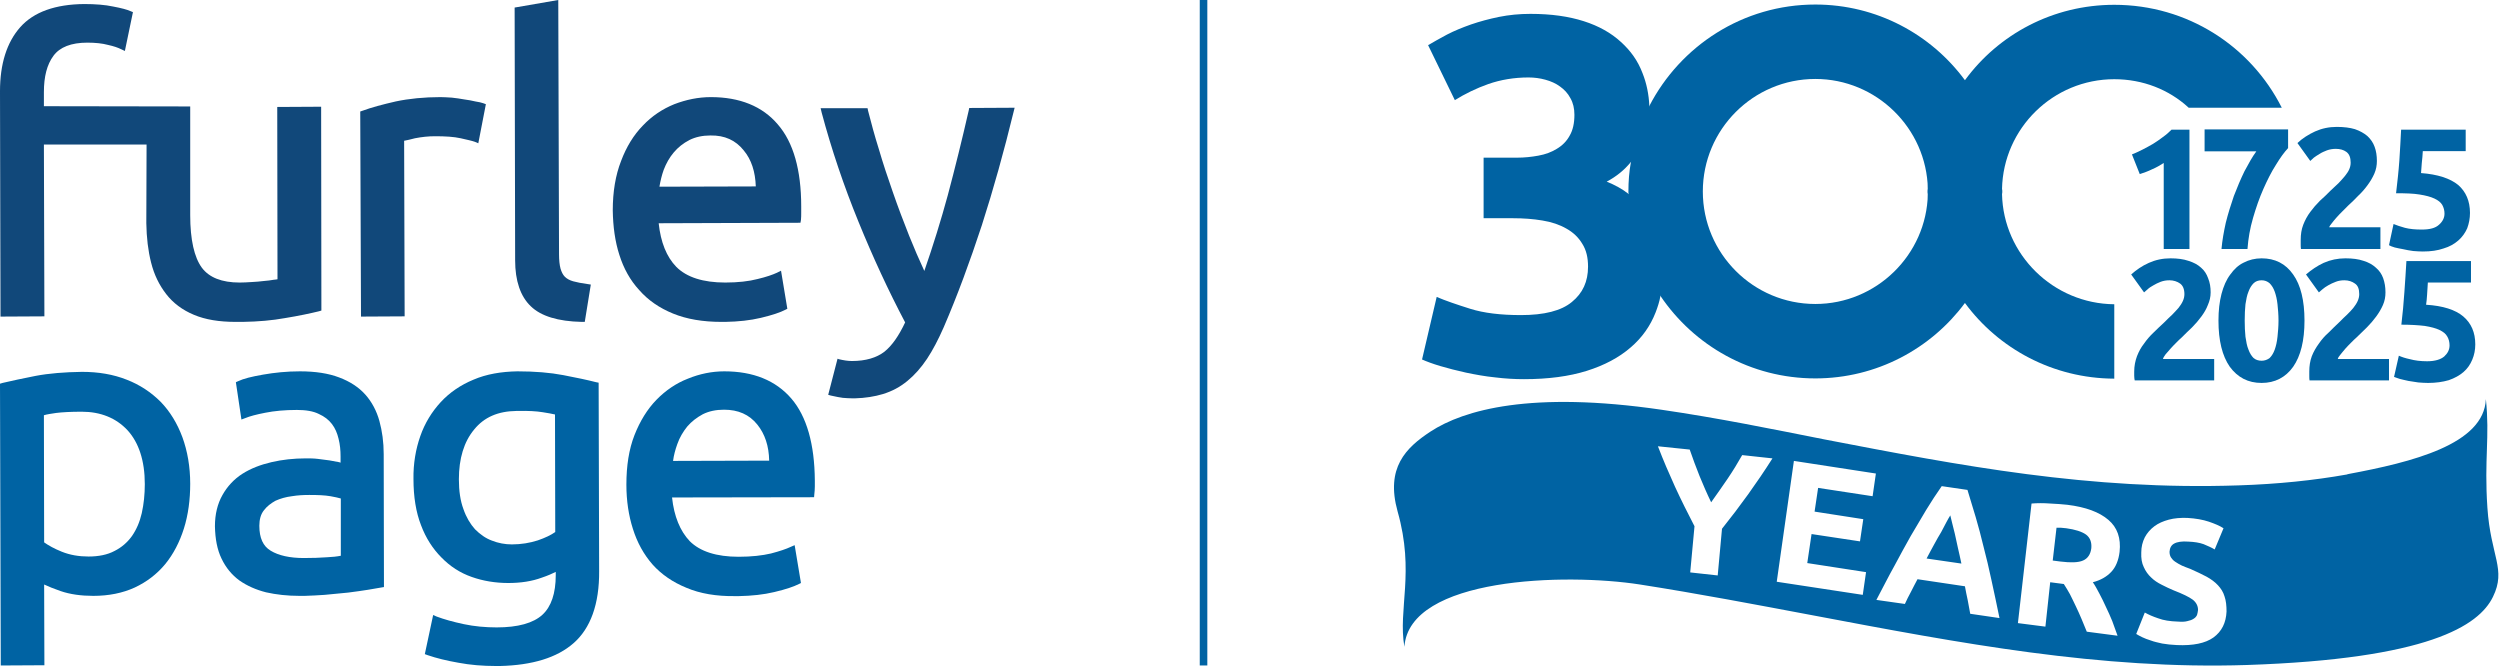 <svg width="991" height="264" viewBox="0 0 991 264" fill="none" xmlns="http://www.w3.org/2000/svg">
<path d="M860.8 51.397C859.8 52.403 858.701 53.399 857.401 54.297C856.101 55.303 854.8 56.202 853.5 57.002C852.1 57.803 850.7 58.604 849.301 59.297C847.8 60 846.5 60.703 845.1 61.202L848.2 69.004C849.8 68.496 851.5 67.901 853.101 67.1C854.801 66.397 856.3 65.498 857.7 64.6V98.702H867.901V51.397H860.8Z" fill="#0063A3"/>
<path d="M873.9 51.299V60H894.4C892.8 62.198 891.3 64.903 889.7 67.901C888.2 70.996 886.8 74.297 885.5 77.706C884.3 81.202 883.2 84.698 882.3 88.301C881.5 91.905 880.9 95.303 880.601 98.702H890.9C891.201 94.6 891.9 90.499 893.101 86.397C894.301 82.305 895.601 78.496 897.2 74.903C898.8 71.299 900.4 68.106 902.2 65.303C903.9 62.501 905.501 60.303 907 58.702V51.299L873.9 51.299Z" fill="#0063A3"/>
<path d="M923.3 90.098C923.4 89.698 923.8 89.102 924.4 88.399C924.901 87.705 925.601 86.905 926.3 86.104C927 85.303 927.8 84.502 928.601 83.702L930.8 81.504C932.1 80.303 933.5 79.004 934.8 77.598C936.201 76.299 937.401 74.903 938.5 73.399C939.6 71.905 940.501 70.401 941.201 68.799C941.9 67.198 942.2 65.499 942.2 63.799C942.2 61.7 941.9 59.805 941.3 58.204C940.7 56.504 939.7 55.098 938.4 53.897C937.1 52.803 935.501 51.905 933.5 51.202C931.5 50.606 929.1 50.303 926.3 50.303C923.2 50.303 920.4 50.899 917.7 52.1C915.1 53.301 912.7 54.805 910.7 56.7L915.8 63.799C916.1 63.497 916.6 63.106 917.2 62.501C917.9 62.003 918.6 61.505 919.5 60.997C920.4 60.401 921.4 60.001 922.401 59.6C923.5 59.2 924.7 59.005 925.9 59.005C927.6 59.005 929 59.405 930.1 60.206C931.3 61.104 931.8 62.501 931.8 64.503C931.8 65.401 931.6 66.299 931.201 67.198C930.8 68.106 930.2 68.897 929.5 69.805C928.8 70.704 927.9 71.602 927 72.598C926 73.497 925 74.503 923.9 75.499C922.5 76.905 921.1 78.301 919.6 79.6C918.2 80.997 916.9 82.501 915.8 84.005C914.6 85.606 913.701 87.305 913 89.102C912.3 90.899 912 92.901 912 95.098V96.798C912 97.501 912 98.204 912.1 98.702H943.6V90.098L923.3 90.098Z" fill="#0063A3"/>
<path d="M974.4 73.301C971.201 70.704 966.3 69.102 959.7 68.604C959.8 67.5 959.9 66.202 960 64.6C960.2 63.106 960.3 61.504 960.4 59.903H977.401V51.397H951.8C951.6 55.205 951.4 59.297 951.1 63.702C950.8 67.998 950.3 72.305 949.8 76.602C953.6 76.602 956.7 76.7 959.1 77.1C961.6 77.5 963.5 77.998 965 78.701C966.5 79.405 967.5 80.205 968.101 81.201C968.701 82.305 969 83.399 969 84.698C969 86.397 968.2 87.901 966.801 89.102C965.4 90.401 963.2 90.996 960 90.996C957.401 90.996 955.2 90.801 953.3 90.303C951.5 89.805 950 89.297 948.8 88.799L947 97.198C947.5 97.5 948.3 97.803 949.301 98.106C950.301 98.301 951.4 98.604 952.7 98.799C953.9 99.102 955.2 99.297 956.601 99.502C957.901 99.6 959.201 99.698 960.401 99.698C963.601 99.698 966.3 99.297 968.601 98.496C971 97.803 972.901 96.699 974.5 95.303C976.001 94.004 977.2 92.305 978.001 90.498C978.701 88.604 979.101 86.602 979.101 84.404C979.101 79.697 977.5 75.996 974.4 73.301Z" fill="#0063A3"/>
<path d="M857.401 142.305C857.5 141.797 857.9 141.202 858.4 140.499C859 139.805 859.6 139.102 860.4 138.204C861.1 137.403 861.9 136.602 862.7 135.801C863.5 135.001 864.2 134.297 864.901 133.702C866.201 132.403 867.5 131.104 868.9 129.805C870.3 128.399 871.5 127.002 872.6 125.499C873.701 124.004 874.6 122.501 875.2 120.899C875.9 119.297 876.3 117.706 876.3 115.899C876.3 113.799 876 112.002 875.3 110.303C874.7 108.604 873.8 107.198 872.5 106.104C871.201 104.903 869.5 104.005 867.5 103.399C865.5 102.706 863.101 102.403 860.4 102.403C857.3 102.403 854.5 102.999 851.8 104.2C849.1 105.401 846.801 107.003 844.8 108.799L849.901 115.899C850.2 115.606 850.7 115.206 851.3 114.698C851.9 114.102 852.7 113.604 853.6 113.106C854.5 112.598 855.4 112.1 856.5 111.7C857.6 111.299 858.701 111.104 860 111.104C861.6 111.104 863.101 111.602 864.2 112.403C865.3 113.204 865.9 114.6 865.9 116.602C865.9 117.5 865.7 118.399 865.3 119.297C864.9 120.206 864.3 121.104 863.6 122.003C862.8 122.901 862 123.799 861.1 124.698C860.1 125.606 859.1 126.602 858 127.706C856.6 129.004 855.1 130.401 853.701 131.797C852.3 133.106 851 134.6 849.901 136.202C848.701 137.706 847.8 139.405 847.1 141.202C846.4 143.106 846 145.098 846 147.305V148.897C846 149.698 846.1 150.303 846.201 150.801H877.7V142.305L857.401 142.305Z" fill="#0063A3"/>
<path d="M909 108.799C906 104.502 901.8 102.403 896.5 102.403C893.9 102.403 891.5 102.998 889.4 104.102C887.3 105.098 885.601 106.7 884.1 108.799C882.5 110.899 881.4 113.497 880.601 116.504C879.8 119.6 879.4 123.106 879.4 127.1C879.4 135 880.9 141.104 883.9 145.401C887 149.6 891.1 151.797 896.5 151.797C901.8 151.797 906 149.6 909 145.401C912 141.104 913.5 135 913.5 127.1C913.5 119.102 912 112.998 909 108.799ZM902.8 133.497C902.6 135.499 902.2 137.198 901.7 138.604C901.2 140 900.5 141.104 899.7 141.905C898.8 142.598 897.7 142.999 896.5 142.999C895.2 142.999 894.1 142.598 893.3 141.905C892.5 141.104 891.8 140 891.3 138.604C890.7 137.198 890.4 135.498 890.1 133.497C889.9 131.602 889.8 129.405 889.8 127.1C889.8 124.698 889.9 122.5 890.1 120.606C890.4 118.702 890.7 117.002 891.3 115.606C891.8 114.2 892.5 113.106 893.3 112.305C894.1 111.504 895.2 111.104 896.5 111.104C897.7 111.104 898.8 111.504 899.7 112.305C900.501 113.106 901.2 114.2 901.7 115.606C902.2 117.002 902.6 118.702 902.8 120.606C903 122.5 903.2 124.698 903.2 127.1C903.2 129.405 903 131.602 902.8 133.497Z" fill="#0063A3"/>
<path d="M926.7 142.305C926.8 141.797 927.2 141.202 927.8 140.499C928.3 139.805 929 139.102 929.7 138.204C930.4 137.403 931.201 136.602 932 135.801C932.8 135.001 933.5 134.297 934.2 133.702C935.5 132.403 936.9 131.104 938.2 129.805C939.6 128.399 940.8 127.002 941.9 125.499C943.001 124.004 943.9 122.501 944.6 120.899C945.3 119.297 945.601 117.706 945.601 115.899C945.601 113.799 945.3 112.002 944.7 110.303C944.1 108.604 943.101 107.198 941.8 106.104C940.5 104.903 938.9 104.005 936.9 103.399C934.901 102.706 932.5 102.403 929.7 102.403C926.7 102.403 923.8 102.999 921.1 104.2C918.5 105.401 916.2 107.003 914.1 108.799L919.2 115.899C919.5 115.606 920 115.206 920.601 114.698C921.3 114.102 922 113.604 922.9 113.106C923.8 112.598 924.8 112.1 925.9 111.7C926.9 111.299 928.1 111.104 929.3 111.104C931 111.104 932.401 111.602 933.5 112.403C934.7 113.204 935.2 114.6 935.2 116.602C935.2 117.5 935 118.399 934.6 119.297C934.2 120.206 933.6 121.104 932.9 122.003C932.2 122.901 931.3 123.799 930.4 124.698C929.4 125.606 928.4 126.602 927.3 127.706C925.9 129.004 924.5 130.401 923.101 131.797C921.6 133.106 920.3 134.6 919.2 136.202C918.1 137.706 917.1 139.405 916.4 141.202C915.7 143.106 915.4 145.098 915.4 147.305V148.897C915.4 149.698 915.4 150.303 915.5 150.801H947V142.305L926.7 142.305Z" fill="#0063A3"/>
<path d="M976.4 125.401C973.3 122.803 968.4 121.202 961.7 120.801C961.9 119.6 962 118.301 962.1 116.797C962.2 115.303 962.3 113.702 962.401 112.002H979.5V103.496H953.9C953.7 107.305 953.4 111.397 953.101 115.801C952.8 120.206 952.4 124.502 951.9 128.702C955.601 128.702 958.7 128.897 961.2 129.2C963.6 129.6 965.6 130.098 967 130.801C968.5 131.504 969.5 132.305 970.1 133.399C970.7 134.405 971 135.606 971 136.905C971 138.604 970.3 140.001 968.9 141.299C967.5 142.501 965.2 143.204 962.1 143.204C959.5 143.204 957.2 142.901 955.4 142.403C953.5 142.002 952 141.504 950.9 140.997L949 149.405C949.6 149.6 950.3 149.903 951.3 150.206C952.301 150.499 953.5 150.704 954.7 150.997C956 151.202 957.301 151.397 958.601 151.602C960 151.7 961.201 151.797 962.5 151.797C965.601 151.797 968.3 151.397 970.7 150.704C973 149.903 975 148.799 976.5 147.501C978.101 146.104 979.201 144.503 980 142.598C980.8 140.704 981.201 138.702 981.201 136.504C981.201 131.797 979.6 128.106 976.4 125.401Z" fill="#0063A3"/>
<path d="M653.601 85.098C651.5 81.905 648.8 79.102 645.601 76.905C643.101 74.903 640.1 73.301 636.9 72.002C640.7 70 643.9 67.403 646.5 64.2C647.6 62.998 648.5 61.7 649.3 60.303C652.4 55.205 653.9 49.903 653.9 44.405C653.9 43.604 653.9 42.803 653.8 42.002C653.6 37.403 652.7 32.998 651.1 29.004C649.301 24.2 646.4 20.098 642.5 16.602C638.7 13.106 633.8 10.303 627.8 8.399C621.9 6.505 614.9 5.499 606.7 5.499C602.3 5.499 598.2 5.899 594.2 6.7C590.3 7.501 586.6 8.497 583.1 9.698C579.7 10.899 576.5 12.198 573.6 13.702C570.8 15.206 568.3 16.602 566.1 17.901L576.7 39.698C580.7 37.198 585.2 35.001 590 33.301C594.9 31.602 600.2 30.704 605.9 30.704C608.2 30.704 610.4 30.997 612.6 31.602C614.8 32.198 616.8 33.106 618.4 34.297C620.1 35.498 621.5 37.002 622.5 38.897C623.6 40.801 624.1 42.998 624.1 45.498C624.1 48.799 623.5 51.602 622.2 53.799C621 55.997 619.3 57.706 617.1 59.004C615 60.303 612.6 61.202 609.8 61.7C607.1 62.198 604.3 62.501 601.3 62.501H588.1V86.504H599.7C603.9 86.504 607.8 86.797 611.4 87.403C615.1 87.999 618.3 89.102 620.9 90.606C623.6 92.1 625.7 94.102 627.2 96.602C628.8 99.102 629.5 102.1 629.5 105.704C629.5 111.602 627.4 116.202 623.1 119.698C618.9 123.204 612.1 124.903 602.9 124.903C594.9 124.903 588.2 124.102 582.8 122.403C577.4 120.704 573 119.2 569.5 117.705L563.7 142.5C565.5 143.301 567.9 144.2 570.9 145.098C574 145.996 577.4 146.905 581.1 147.706C584.9 148.497 588.7 149.2 592.7 149.6C596.7 150.098 600.5 150.303 604.1 150.303C613.7 150.303 622 149.2 629 147.002C636 144.805 641.8 141.7 646.3 137.803C650.9 133.897 654.2 129.2 656.3 123.799C657.1 121.7 657.8 119.6 658.2 117.305C659.1 113.799 659.5 110 659.5 106.104C659.5 97.901 657.6 90.899 653.601 85.098Z" fill="#0063A3"/>
<path d="M793.601 74.903C793.5 58.799 788.101 43.897 778.9 31.797C765.501 13.604 743.9 1.797 719.6 1.797C690.9 1.797 666.101 18.203 653.8 42.002C650.2 48.799 647.7 56.299 646.5 64.2C645.8 67.998 645.5 71.905 645.5 75.899C645.5 76.201 645.5 76.602 645.601 76.905C645.7 91.905 650.3 105.801 658.2 117.305C671.5 137.002 694 150 719.6 150C743.9 150 765.5 138.203 778.9 120.098C788.1 107.998 793.5 93.106 793.6 76.905C793.701 76.602 793.701 76.202 793.701 75.899C793.701 75.606 793.701 75.205 793.601 74.903ZM719.6 120.498C695 120.498 675 100.498 675 75.899C675 51.299 695 31.299 719.6 31.299C743.8 31.299 763.7 50.801 764.2 74.903V76.905C763.7 100.996 743.8 120.498 719.6 120.498Z" fill="#0063A3"/>
<path d="M904.5 42.706H867.6C859.8 35.498 849.4 31.397 838.101 31.397C813.9 31.397 794.1 50.801 793.601 74.903V76.905C794.1 100.899 813.9 120.401 838.101 120.606V150.098C813.8 150.001 792.2 138.204 778.9 120.098C769.7 107.999 764.301 93.106 764.201 76.905C764.1 76.602 764.1 76.202 764.1 75.899C764.1 75.606 764.1 75.206 764.201 74.903C764.301 58.702 769.7 43.897 778.9 31.797C792.2 13.604 813.8 1.905 838.101 1.905C867.1 1.905 892.2 18.301 904.5 42.706Z" fill="#0063A3"/>
<path d="M776.101 217.1C775.7 215.098 775.3 213.301 774.9 211.602C774.5 210 774.1 208.496 773.8 207.198C773.5 205.996 773.3 205 773.101 204.297C772.7 204.903 772.2 205.801 771.6 206.905C771 208.106 770.3 209.405 769.5 210.899C768.6 212.305 767.7 214.004 766.7 215.801C765.8 217.5 764.7 219.405 763.7 221.397L777.5 223.399C777 221.202 776.6 219.102 776.101 217.1ZM826.9 211.905C825.2 210.703 822.6 209.903 819.1 209.405C818.3 209.297 817.6 209.297 817 209.2H815.2L813.701 222.198L816.801 222.598C820.9 223.106 823.9 222.998 825.7 222.198C827.6 221.397 828.701 219.698 829 217.305C829.201 214.903 828.5 213.106 826.9 211.905ZM826.9 211.905C825.2 210.703 822.6 209.903 819.1 209.405C818.3 209.297 817.6 209.297 817 209.2H815.2L813.701 222.198L816.801 222.598C820.9 223.106 823.9 222.998 825.7 222.198C827.6 221.397 828.701 219.698 829 217.305C829.201 214.903 828.5 213.106 826.9 211.905ZM776.101 217.1C775.7 215.098 775.3 213.301 774.9 211.602C774.5 210 774.1 208.496 773.8 207.198C773.5 205.996 773.3 205 773.101 204.297C772.7 204.903 772.2 205.801 771.6 206.905C771 208.106 770.3 209.405 769.5 210.899C768.6 212.305 767.7 214.004 766.7 215.801C765.8 217.5 764.7 219.405 763.7 221.397L777.5 223.399C777 221.202 776.6 219.102 776.101 217.1ZM986 201.202C984.7 181.797 987 173.301 985.4 158.204C984.7 176.202 956 183.204 930.9 187.901C930.8 187.999 930.601 187.999 930.4 187.999C930.4 188.106 930.3 188.106 930.2 188.106C917.3 190.401 902.9 191.905 887.401 192.403C828.3 194.405 777.3 184.6 723.3 174.2C702.6 170.098 681.201 165.704 658.5 162.403C607 154.903 580.3 162.403 567 171.104C557.3 177.501 549.2 185.401 554 202.706C560.9 227.003 554.1 241.397 556.7 256.397C558.6 228.799 620.601 227.1 650.1 231.7C673.101 235.303 696.201 239.698 718.5 243.897C777.2 255.001 832.6 265.499 890.7 263.604C962.401 261.202 982.6 248.106 988.2 236.602C993.601 225.606 987.3 220.606 986 201.202ZM693 195.899C689.7 200.498 686.201 205.098 682.6 209.6L680.9 228.106L670 226.905L671.7 208.604C669 203.399 666.4 198.203 664 192.998C661.6 187.705 659.301 182.403 657.2 176.905L669.8 178.203C671 181.699 672.3 185.205 673.7 188.701C675.1 192.1 676.6 195.606 678.3 199.102C680.5 195.996 682.7 192.901 684.8 189.805C686.9 186.699 688.8 183.604 690.601 180.401L702.6 181.699C699.5 186.602 696.3 191.299 693 195.899ZM742.3 196.7L720.7 193.399L719.301 202.803L738.601 205.801L737.3 214.6L718.101 211.699L716.4 223.203L739.7 226.797L738.4 235.801L704.301 230.606L711.101 182.705L743.601 187.705L742.3 196.7ZM781 243.301C780.7 241.504 780.3 239.698 780 237.901C779.6 235.997 779.2 234.2 778.9 232.403L760.1 229.6C759.2 231.202 758.4 232.901 757.5 234.6C756.6 236.202 755.8 237.901 755.1 239.405L743.8 237.803C746.4 232.901 748.701 228.301 751 224.2C753.2 220.098 755.3 216.202 757.4 212.501C759.5 208.897 761.6 205.401 763.5 202.198C765.501 198.897 767.6 195.704 769.7 192.706L779.901 194.2C781 197.706 782.1 201.397 783.2 205.098C784.301 208.799 785.3 212.706 786.3 216.797C787.401 220.899 788.4 225.303 789.4 229.903C790.401 234.502 791.5 239.6 792.6 245.001L781 243.301ZM840.2 218.799C839.8 222.1 838.701 224.805 836.9 226.7C835.1 228.604 832.7 230 829.6 230.801C830.501 232.1 831.3 233.604 832.2 235.303C833.101 237.003 834 238.799 834.8 240.606C835.7 242.403 836.5 244.297 837.3 246.202C838.001 248.204 838.701 250.098 839.4 252.002L827.2 250.401C826.5 248.799 825.8 247.002 825.1 245.303C824.4 243.604 823.6 241.905 822.8 240.205C822 238.604 821.3 237.002 820.5 235.498C819.7 234.102 818.9 232.705 818.101 231.504L812.7 230.801L810.8 248.399L799.9 247.002L805.3 199.6C807.7 199.405 810.2 199.405 812.7 199.6C815.3 199.698 817.5 199.903 819.5 200.098C826.801 200.996 832.2 202.999 835.8 206.104C839.301 209.102 840.8 213.301 840.2 218.799ZM877.401 252.706C874.2 255 869.3 255.997 862.9 255.704C860.8 255.606 858.8 255.401 857.1 255.098C855.4 254.698 853.9 254.405 852.6 253.897C851.201 253.496 850.1 252.998 849.2 252.598C848.2 252.1 847.4 251.7 846.8 251.299L850.2 242.803C851.6 243.604 853.4 244.405 855.5 245.098C857.6 245.899 860.2 246.299 863.3 246.397C864.8 246.504 866.101 246.504 867.1 246.202C868.101 245.996 868.9 245.704 869.5 245.303C870.2 244.903 870.601 244.405 870.9 243.799C871.1 243.203 871.2 242.5 871.3 241.797C871.3 240.205 870.6 238.799 869.2 237.705C867.7 236.602 865.2 235.401 861.6 234.004C860 233.301 858.4 232.598 856.9 231.797C855.3 230.996 853.9 230.098 852.7 228.897C851.5 227.803 850.501 226.397 849.8 224.805C849 223.203 848.7 221.299 848.8 219.004C848.8 216.797 849.3 214.805 850.2 212.998C851.1 211.299 852.4 209.805 854 208.604C855.6 207.403 857.5 206.602 859.7 205.996C861.9 205.401 864.4 205.205 867.1 205.303C870.4 205.498 873.2 205.996 875.601 206.797C877.9 207.598 879.9 208.399 881.4 209.404L877.9 217.803C876.6 217.002 875.1 216.397 873.5 215.703C871.801 215.098 869.9 214.805 867.5 214.697C864.9 214.502 863 214.805 861.8 215.498C860.7 216.104 860.1 217.197 860 218.701C860 219.6 860.2 220.401 860.601 220.996C861 221.602 861.5 222.197 862.3 222.705C863 223.203 863.9 223.701 864.9 224.199C865.9 224.6 867 225.098 868.2 225.498C870.7 226.602 872.8 227.598 874.7 228.604C876.5 229.6 878 230.703 879.2 232.002C880.4 233.301 881.3 234.697 881.8 236.396C882.4 238.105 882.6 240.098 882.6 242.402C882.4 246.904 880.7 250.303 877.401 252.706ZM819.1 209.405C818.3 209.297 817.6 209.297 817 209.2H815.2L813.701 222.198L816.801 222.598C820.9 223.106 823.9 222.998 825.7 222.198C827.6 221.397 828.701 219.698 829 217.305C829.201 214.903 828.5 213.106 826.9 211.905C825.2 210.703 822.6 209.903 819.1 209.405ZM774.9 211.602C774.5 210 774.1 208.496 773.8 207.198C773.5 205.996 773.3 205 773.101 204.297C772.7 204.903 772.2 205.801 771.6 206.905C771 208.106 770.3 209.405 769.5 210.899C768.6 212.305 767.7 214.004 766.7 215.801C765.8 217.5 764.7 219.405 763.7 221.397L777.5 223.399C777 221.202 776.6 219.102 776.101 217.1C775.7 215.098 775.3 213.301 774.9 211.602ZM776.101 217.1C775.7 215.098 775.3 213.301 774.9 211.602C774.5 210 774.1 208.496 773.8 207.198C773.5 205.996 773.3 205 773.101 204.297C772.7 204.903 772.2 205.801 771.6 206.905C771 208.106 770.3 209.405 769.5 210.899C768.6 212.305 767.7 214.004 766.7 215.801C765.8 217.5 764.7 219.405 763.7 221.397L777.5 223.399C777 221.202 776.6 219.102 776.101 217.1ZM776.101 217.1C775.7 215.098 775.3 213.301 774.9 211.602C774.5 210 774.1 208.496 773.8 207.198C773.5 205.996 773.3 205 773.101 204.297C772.7 204.903 772.2 205.801 771.6 206.905C771 208.106 770.3 209.405 769.5 210.899C768.6 212.305 767.7 214.004 766.7 215.801C765.8 217.5 764.7 219.405 763.7 221.397L777.5 223.399C777 221.202 776.6 219.102 776.101 217.1Z" fill="#0063A3"/>
<path d="M127.4 123.106L126.4 123.399C123.101 124.2 118.5 125.205 112.9 126.104C108 127.002 102.4 127.5 96.201 127.598H93.4C86.9 127.598 81.4 126.7 76.9 124.805C72.3 122.901 68.6 120.098 65.9 116.602C63.1 112.998 61.1 108.897 59.9 104.102C58.7 99.405 58.1 94.2 58 88.496L58.1 57.305H17.401L17.6 125.401L0.2 125.498L0 36.202C0 25.303 2.7 16.797 8.001 10.801C13.4 4.698 22 1.7 33.4 1.602C37.8 1.602 41.7 1.905 44.901 2.598C48.101 3.204 50.4 3.799 51.7 4.405L52.7 4.805L49.5 20.205L48.001 19.502C46.8 18.897 45.1 18.301 42.8 17.803C40.601 17.198 37.8 16.905 34.6 16.905C28.2 16.905 23.701 18.702 21.201 22.1C18.6 25.606 17.401 30.401 17.401 36.504V42.1L75.4 42.198V85.303C75.4 95.001 77 102.002 80 106.104C82.9 110 87.9 112.002 95 112.002C96.5 112.002 98.101 111.905 99.8 111.797C101.5 111.7 103 111.602 104.5 111.397C106 111.299 107.3 111.104 108.5 110.899C109.2 110.801 109.7 110.801 110 110.704L109.9 42.403L127.3 42.305L127.4 123.106Z" fill="#11487A"/>
<path d="M192.6 41.299L189.6 56.797L188.2 56.202C187.1 55.801 185.2 55.401 182.6 54.805C179.9 54.2 176.5 54.004 172.4 54.004C169.8 54.004 167.1 54.297 164.5 54.805C162.7 55.303 161.2 55.606 160.2 55.801L160.4 125.401L143.101 125.498L142.8 44.2L143.701 43.897C147.2 42.598 151.701 41.397 156.9 40.206C162.1 39.102 168.101 38.496 174.6 38.496C175.9 38.496 177.401 38.604 179.1 38.702C180.8 38.897 182.401 39.102 184 39.405C185.601 39.6 187.1 39.903 188.4 40.206C189.8 40.401 190.9 40.703 191.5 40.899L192.6 41.299Z" fill="#11487A"/>
<path d="M234.2 112.803L231.801 127.598H230.601C221.201 127.403 214.4 125.303 210.4 121.397C206.3 117.5 204.2 111.299 204.2 103.203L204 2.998L221.3 0L221.6 100.801C221.6 103.106 221.801 105 222.2 106.504C222.6 107.803 223.101 108.897 223.9 109.698C224.7 110.499 225.8 111.104 227.2 111.504C228.701 111.905 230.601 112.305 232.9 112.598L234.2 112.803Z" fill="#11487A"/>
<path d="M308.3 49.297C302.2 42.1 293.2 38.496 281.801 38.496C276.801 38.496 272 39.502 267.301 41.299C262.6 43.203 258.4 45.996 254.801 49.805C251.201 53.496 248.3 58.203 246.201 63.799C244 69.405 242.9 75.996 242.9 83.399C243.001 89.805 243.8 95.704 245.501 100.996C247.2 106.397 249.8 111.104 253.4 115C256.9 119.004 261.4 122.1 266.801 124.297C272.2 126.504 278.6 127.598 286 127.598H287.5C292.7 127.5 297.401 127.002 301.6 125.996C306.201 124.903 309.4 123.799 311.3 122.803L312.1 122.403L309.6 107.305L308 108.106C306.3 108.897 303.701 109.805 300.3 110.606C296.9 111.504 292.5 112.002 287.5 112.002C278.701 112.002 272.2 109.903 268.101 105.801C264.2 101.797 261.9 95.996 261.1 88.496L317.301 88.301L317.5 87.198C317.6 86.299 317.6 85.303 317.6 84.2V81.797C317.6 67.403 314.5 56.397 308.3 49.297ZM261.4 74.004C261.8 71.7 262.3 69.502 263.1 67.305C264.1 64.698 265.4 62.403 267.1 60.401C268.8 58.399 270.8 56.797 273.3 55.498C275.7 54.297 278.5 53.702 281.6 53.702C287.3 53.604 291.6 55.606 294.8 59.6C297.9 63.301 299.4 68.106 299.6 73.897L261.4 74.004Z" fill="#11487A"/>
<path d="M72.3 173.301C70.3 167.901 67.4 163.106 63.7 159.297C59.901 155.499 55.4 152.5 50.2 150.499C44.9 148.399 39 147.403 32.5 147.403C25.601 147.501 19.4 147.998 14.1 149.004C8.9 150 4.5 150.997 1 151.797L-0 152.1L0.3 263.799L17.6 263.702L17.5 231.7C19.2 232.5 21.4 233.399 24 234.297C27.8 235.606 32.2 236.202 37 236.202C43.1 236.202 48.6 235.098 53.4 232.901C58.1 230.704 62.2 227.598 65.5 223.604C68.7 219.698 71.2 214.903 72.9 209.502C74.6 204.102 75.4 198.106 75.4 191.797C75.4 185 74.3 178.799 72.3 173.301ZM56.201 203.399C55.4 206.905 54.1 209.903 52.3 212.5C50.501 215 48.2 217.002 45.401 218.399C42.6 219.903 39.1 220.606 35.1 220.606C31.3 220.606 27.7 220 24.5 218.702C21.5 217.5 19.201 216.202 17.5 215L17.401 164.6C18.701 164.199 20.3 164.004 22.2 163.702C24.6 163.399 28.001 163.204 32.401 163.204C39.901 163.204 46.001 165.703 50.501 170.498C55 175.401 57.401 182.598 57.401 191.905C57.401 195.996 57 199.805 56.201 203.399Z" fill="#0063A3"/>
<path d="M152.1 180C152.1 175.303 151.5 170.899 150.4 166.905C149.3 162.901 147.4 159.297 144.8 156.397C142.2 153.496 138.7 151.202 134.4 149.6C130.2 147.998 125 147.198 118.9 147.198C113.7 147.198 108.8 147.706 104.3 148.497C99.7 149.297 96.5 150.098 94.4 151.104L93.5 151.504L95.7 166.299L97.3 165.704C99 165 101.6 164.297 105.2 163.604C108.7 162.901 112.9 162.5 117.7 162.5C121.3 162.5 124.2 162.998 126.4 164.102C128.6 165.098 130.3 166.397 131.6 168.106C132.9 169.805 133.7 171.797 134.2 173.897C134.8 176.202 135 178.604 135 180.899V183.399C134.8 183.301 134.6 183.301 134.4 183.204C133.3 182.998 132.1 182.803 130.601 182.501C129.2 182.305 127.6 182.1 126 181.905C124.4 181.7 122.8 181.7 121.201 181.7C116.5 181.7 111.9 182.198 107.6 183.204C103.3 184.2 99.4 185.704 96.1 187.803C92.8 189.903 90.1 192.803 88.2 196.202C86.201 199.698 85.2 203.897 85.2 208.604C85.3 213.604 86.1 217.901 87.8 221.397C89.5 225 91.9 227.901 94.9 230.098C97.9 232.198 101.5 233.799 105.5 234.805C109.5 235.703 113.9 236.202 118.701 236.202H120.8C123.4 236.104 126.1 235.996 128.701 235.801C132.1 235.498 135.2 235.206 138 234.903C140.9 234.502 143.5 234.2 145.8 233.799L152.2 232.706L152.1 180ZM135.1 220.303C133.6 220.606 131.7 220.801 129.6 220.899C126.9 221.104 123.8 221.202 120.4 221.202C114.9 221.202 110.4 220.205 107.3 218.301C104.3 216.504 102.8 213.301 102.8 208.399C102.8 205.899 103.4 203.799 104.6 202.305C105.8 200.703 107.4 199.502 109.2 198.496C111.2 197.598 113.3 197.002 115.7 196.699C118.1 196.299 120.4 196.202 122.6 196.202C125.9 196.202 128.7 196.299 131 196.699C132.7 197.002 134.1 197.305 135.1 197.598L135.1 220.303Z" fill="#0063A3"/>
<path d="M237.3 151.7L236.3 151.504C232.8 150.606 228.5 149.698 223.3 148.702C218.1 147.705 212 147.198 205.1 147.198C198.7 147.305 192.8 148.301 187.7 150.499C182.6 152.598 178.2 155.606 174.7 159.405C171.2 163.203 168.4 167.706 166.6 172.901C164.8 177.999 163.8 183.799 163.9 189.903C163.9 196.905 164.9 203.106 166.9 208.204C168.8 213.301 171.6 217.598 175 220.997C178.4 224.502 182.4 227.1 187 228.702C191.5 230.303 196.4 231.104 201.5 231.104C206.5 231.104 210.9 230.401 214.7 229.004C217.1 228.204 218.9 227.403 220.3 226.7V227.999C220.3 235.206 218.5 240.498 215 243.702C211.4 247.002 205.3 248.702 196.9 248.702C192.4 248.702 188 248.301 183.8 247.403C179.6 246.504 176 245.499 173.1 244.405L171.7 243.799L168.4 259.297L169.5 259.698C173 260.899 177.1 261.905 181.7 262.706C186.4 263.604 191.4 264.004 196.6 264.004H198.2C211 263.702 220.8 260.703 227.3 255C234.1 249.102 237.6 239.405 237.5 226.397L237.3 151.7ZM213.2 214.2C210.1 215.206 206.6 215.801 202.9 215.801C200.2 215.801 197.5 215.303 195 214.297C192.5 213.399 190.3 211.797 188.3 209.805C186.4 207.705 184.8 205 183.701 201.797C182.5 198.604 181.9 194.6 181.9 190C181.9 181.797 183.9 175.098 188.001 170.206C191.9 165.401 197.401 162.999 204.7 162.901H205.3C209.4 162.803 212.7 162.999 215.1 163.399C217.1 163.702 218.701 164.004 220 164.297L220.1 210.899C218.4 212.1 216.1 213.204 213.2 214.2Z" fill="#0063A3"/>
<path d="M313.701 157.998C307.5 150.801 298.601 147.198 287.1 147.198C282.2 147.198 277.3 148.204 272.7 150.098C268.001 151.905 263.8 154.805 260.2 158.496C256.6 162.198 253.701 166.905 251.5 172.5C249.301 178.106 248.3 184.698 248.3 192.1C248.3 198.496 249.2 204.405 250.9 209.698C252.6 215.098 255.2 219.805 258.701 223.799C262.2 227.705 266.701 230.801 272.1 232.998C277.5 235.303 284 236.397 291.3 236.299H292.9C298 236.201 302.7 235.704 306.9 234.698C311.6 233.604 314.7 232.5 316.7 231.504L317.5 231.104L315 216.104L313.4 216.797C311.7 217.598 309.1 218.496 305.601 219.405C302.2 220.205 297.9 220.703 292.8 220.703C284 220.703 277.5 218.604 273.4 214.502C269.6 210.498 267.2 204.697 266.4 197.197L322.7 197.1L322.8 195.899C322.9 195 323 194.004 323 192.803V190.498C322.9 176.104 319.8 165.098 313.701 157.998ZM266.801 182.706C267.1 180.401 267.7 178.204 268.5 175.997C269.4 173.399 270.8 171.104 272.4 169.102C274.1 167.1 276.2 165.499 278.6 164.2C281 162.999 283.8 162.403 287 162.403C292.6 162.403 297 164.297 300.2 168.301C303.2 172.002 304.8 176.797 304.901 182.598L266.801 182.706Z" fill="#0063A3"/>
<path d="M402.2 42.706L401.801 44.297C398.001 59.903 393.8 75 389.2 89.297C384.5 103.604 379.5 117.198 374.1 129.698C372 134.502 369.8 138.702 367.5 142.198C365.1 145.801 362.5 148.702 359.7 150.997C356.8 153.399 353.6 155.098 350 156.202C346.7 157.198 342.9 157.803 338.9 157.901H337.9C336.7 157.901 335.4 157.803 334.1 157.706C332.8 157.5 331.5 157.305 330.3 157.002C329.6 156.905 329 156.7 328.3 156.504L332 142.198C332.2 142.305 332.401 142.305 332.6 142.403C334.301 142.803 336 143.106 337.7 143.106C343.2 143.106 347.5 141.797 350.601 139.405C353.601 137.003 356.3 133.106 358.8 127.803C352.201 115.303 346.001 101.905 340.3 87.901C334.5 73.702 329.6 59.2 325.7 44.6L325.3 42.901H343.9L344.1 43.897C345.3 48.604 346.701 53.799 348.4 59.2C350 64.698 351.9 70.401 353.9 76.104C355.9 81.905 358.101 87.706 360.401 93.497C362.301 98.204 364.301 102.901 366.4 107.403C369.901 97.305 373.001 87.305 375.7 77.403C378.601 66.504 381.4 55.206 384 43.799L384.201 42.803L402.2 42.706Z" fill="#11487A"/>
<path fill-rule="evenodd" clip-rule="evenodd" d="M475.583 263.791V0H478.583V263.791H475.583Z" fill="#0063A3"/>
</svg>
